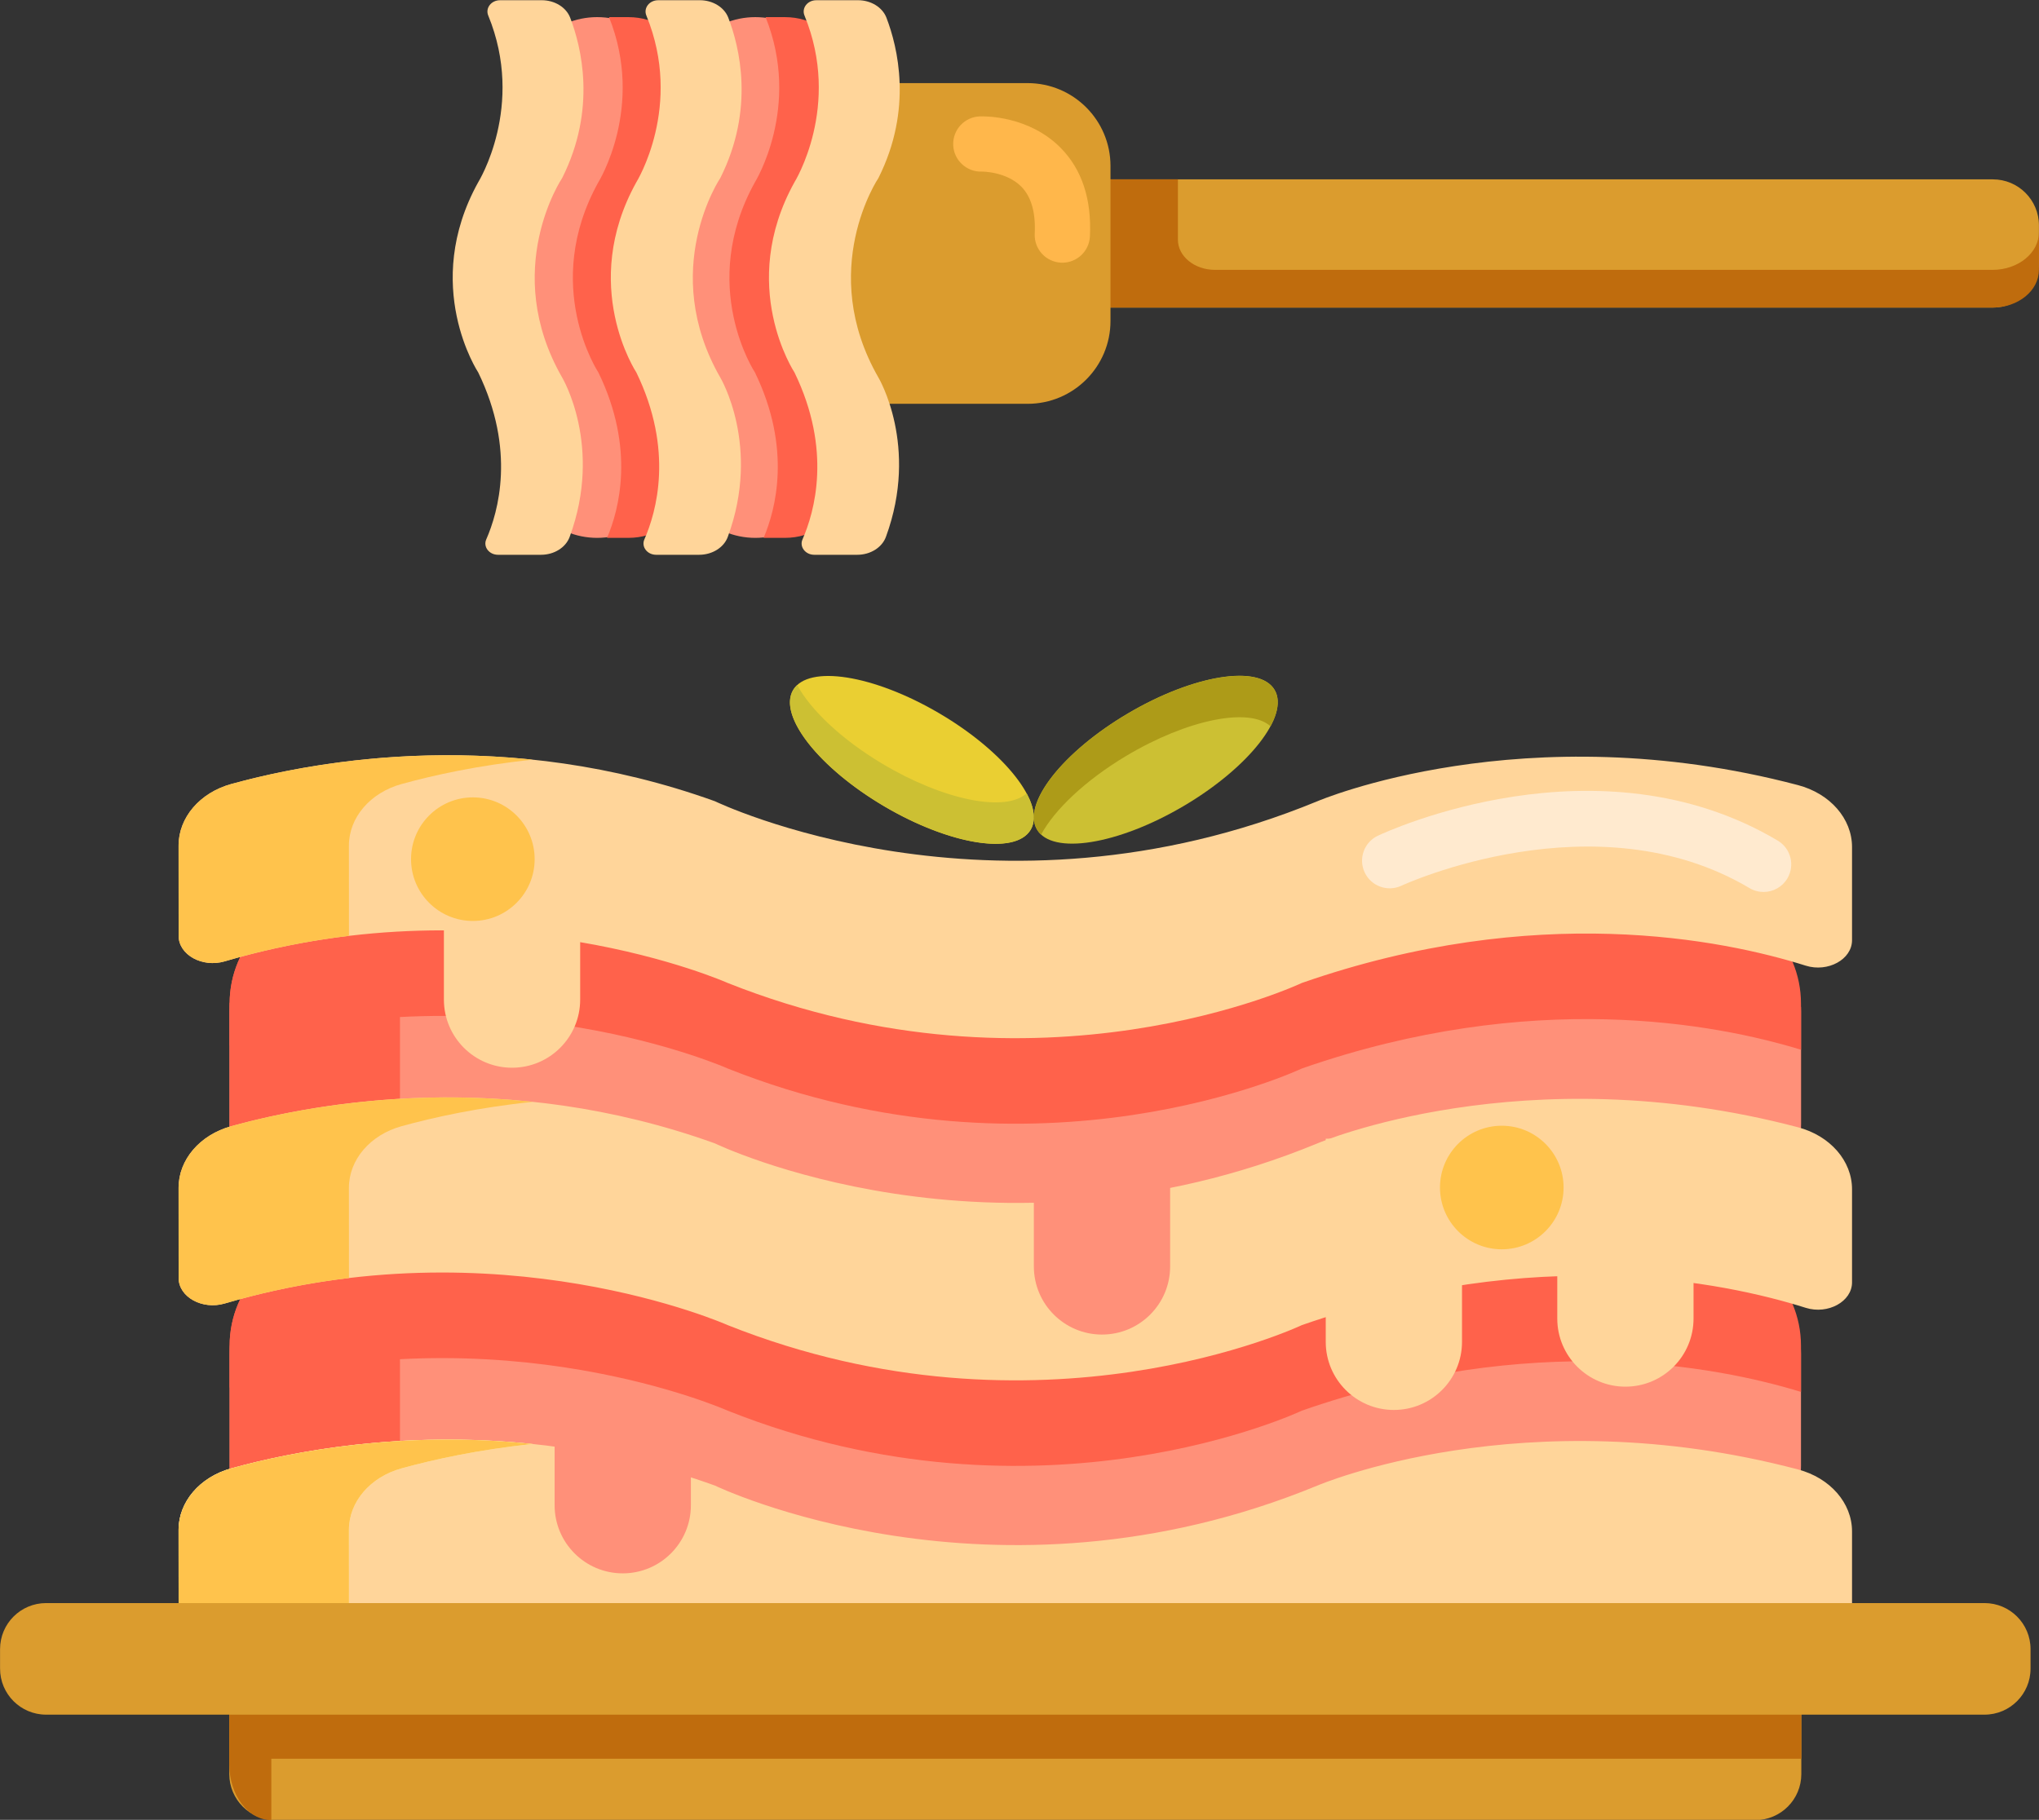 <?xml version="1.0" encoding="UTF-8"?><svg xmlns="http://www.w3.org/2000/svg" xmlns:xlink="http://www.w3.org/1999/xlink" height="395.3" preserveAspectRatio="xMidYMid meet" version="1.0" viewBox="34.6 58.3 442.8 395.3" width="442.8" zoomAndPan="magnify"><rect x="34.6" y="58.3" width="442.8" height="395.3" fill="#333333" stroke="none"/><g><g><path d="M277.92,253.079h-45.315C245.655,254.779,261.061,255.306,277.92,253.079z" fill="#ff624b"/></g><g><path d="M317.315,281.103c0,0-56.85,26.998-124.689,0c0,0-49.191-21.934-108.155-5.003 c0,0.069-0.005,0.136-0.005,0.205v27.842c0,12.827,10.351,23.226,23.12,23.226h295.007c12.769,0,23.12-10.399,23.12-23.226 v-27.119C407.254,271.38,367.258,263.701,317.315,281.103z" fill="#ff624b"/></g><g><path d="M400.711,327.374H109.465c-13.807,0-25-11.193-25-25v-24.295c0-13.807,11.193-25,25-25h291.246 c13.807,0,25,11.193,25,25v24.295C425.711,316.181,414.518,327.374,400.711,327.374z" fill="#ff9079"/></g><g><path d="M402.592,253.079h-87.424c-56.117,20.913-104.686,5.971-120.169,0h-87.413 c-12.769,0-23.12,10.398-23.12,23.226v9.087c58.966-16.934,108.16,5.001,108.16,5.001c67.839,26.998,124.689,0,124.689,0 c49.943-17.402,89.94-9.723,108.397-4.075v-10.014C425.711,263.477,415.36,253.079,402.592,253.079z" fill="#ff624b"/></g><g><path d="M400.711,401.726H109.465c-13.807,0-25-11.193-25-25v-24.324c0-13.807,11.193-25,25-25h291.246 c13.807,0,25,11.193,25,25v24.324C425.711,390.534,414.518,401.726,400.711,401.726z" fill="#ff9079"/></g><g><path d="M121.457,378.5v-27.871c0-12.828,10.351-23.226,23.12-23.226h-36.991c-12.769,0-23.12,10.398-23.12,23.226 V378.5c0,12.827,10.351,23.226,23.12,23.226h36.991C131.808,401.726,121.457,391.327,121.457,378.5z" fill="#ff624b"/></g><g><path d="M121.457,304.148v-27.842c0-12.828,10.351-23.226,23.12-23.226h-36.991c-12.769,0-23.12,10.398-23.12,23.226 v27.842c0,12.827,10.351,23.226,23.12,23.226h36.991C131.808,327.374,121.457,316.975,121.457,304.148z" fill="#ff624b"/></g><g><path d="M317.315,420.46c0,0-56.85,26.998-124.689,0c0,0-49.793-22.21-109.238-4.694 c-4.845,1.428-9.993-1.405-9.996-5.538l-0.012-19.597c-0.004-6.088,4.608-11.501,11.452-13.387 c19.102-5.263,59.844-12.514,105.02,3.74c0,0,60.191,29.105,130.848,0c0,0,44.815-19.213,104.372-3.499 c6.966,1.838,11.726,7.284,11.726,13.457v20.233c0,4.162-5.232,7.047-10.07,5.522C408.744,411.03,368.179,402.736,317.315,420.46 L317.315,420.46z" fill="#ffd59a"/></g><g><path d="M110.384,410.228l-0.012-19.596c-0.004-6.089,4.608-11.501,11.452-13.387 c6.917-1.906,16.682-4.067,28.457-5.284c-28.42-2.987-52.168,1.625-65.449,5.284c-6.844,1.885-11.456,7.298-11.452,13.387 l0.012,19.596c0.003,4.134,5.15,6.966,9.996,5.538c9.285-2.735,18.335-4.502,26.996-5.536 C110.384,410.229,110.384,410.229,110.384,410.228z" fill="#fff4c1"/></g><g><path d="M317.315,271.813c0,0-56.85,26.998-124.689,0c0,0-49.793-22.21-109.238-4.694 c-4.845,1.428-9.993-1.405-9.996-5.538l-0.012-19.597c-0.004-6.088,4.608-11.501,11.452-13.387 c19.102-5.263,59.844-12.514,105.02,3.74c0,0,60.191,29.105,130.848,0c0,0,44.815-19.213,104.372-3.499 c6.966,1.838,11.726,7.284,11.726,13.457v20.233c0,4.162-5.232,7.047-10.07,5.522C408.744,262.383,368.179,254.089,317.315,271.813 L317.315,271.813z" fill="#ffd59a"/></g><g><path d="M110.384,261.58l-0.012-19.596c-0.004-6.089,4.608-11.501,11.452-13.387 c6.917-1.906,16.682-4.067,28.457-5.284c-28.42-2.987-52.168,1.625-65.449,5.284c-6.844,1.885-11.456,7.298-11.452,13.387 l0.012,19.596c0.003,4.134,5.15,6.966,9.996,5.538c9.285-2.735,18.335-4.502,26.996-5.536 C110.384,261.582,110.384,261.581,110.384,261.58z" fill="#ffc34c"/></g><g><path d="M145.797,290.227L145.797,290.227c-8.172,0-14.797-6.625-14.797-14.797v-37.786h29.593v37.786 C160.593,283.602,153.969,290.227,145.797,290.227z" fill="#ffd59a"/></g><g><path d="M402.592,327.403h-87.424c-56.117,20.913-104.686,5.971-120.169,0h-87.413 c-12.769,0-23.12,10.398-23.12,23.226v9.087c58.966-16.934,108.16,5.001,108.16,5.001c67.839,26.998,124.689,0,124.689,0 c49.943-17.402,89.94-9.723,108.397-4.075v-10.014C425.711,337.801,415.36,327.403,402.592,327.403z" fill="#ff624b"/></g><g><path d="M337.302,364.565L337.302,364.565c-8.172,0-14.797-6.625-14.797-14.797v-44.126h29.593v44.126 C352.098,357.94,345.474,364.565,337.302,364.565z" fill="#ffd59a"/></g><g><path d="M387.582,359.504L387.582,359.504c-8.172,0-14.797-6.625-14.797-14.797V301.6h29.593v43.107 C402.379,352.88,395.754,359.504,387.582,359.504z" fill="#ffd59a"/></g><g><path d="M317.315,346.136c0,0-56.85,26.998-124.689,0c0,0-49.793-22.21-109.238-4.694 c-4.845,1.428-9.993-1.405-9.996-5.538l-0.012-19.597c-0.004-6.088,4.608-11.501,11.452-13.387 c19.102-5.263,59.844-12.514,105.02,3.74c0,0,60.191,29.105,130.848,0c0,0,44.815-19.213,104.372-3.499 c6.966,1.838,11.726,7.284,11.726,13.457v20.233c0,4.162-5.232,7.047-10.07,5.522C408.744,336.706,368.179,328.413,317.315,346.136 L317.315,346.136z" fill="#ffd59a"/></g><g><path d="M110.384,335.904l-0.012-19.596c-0.004-6.089,4.608-11.501,11.452-13.387 c6.917-1.906,16.682-4.067,28.457-5.284c-28.42-2.987-52.168,1.625-65.449,5.284c-6.844,1.885-11.456,7.298-11.452,13.387 l0.012,19.596c0.003,4.134,5.15,6.966,9.996,5.538c9.285-2.735,18.335-4.502,26.996-5.536 C110.384,335.906,110.384,335.905,110.384,335.904z" fill="#ffc34c"/></g><g><path d="M110.384,410.228l-0.012-19.596c-0.004-6.089,4.608-11.501,11.452-13.387 c6.917-1.906,16.682-4.067,28.457-5.284c-28.42-2.987-52.168,1.625-65.449,5.284c-6.844,1.885-11.456,7.298-11.452,13.387 l0.012,19.596c0.003,4.134,5.15,6.966,9.996,5.538c9.285-2.735,18.335-4.502,26.996-5.536 C110.384,410.229,110.384,410.229,110.384,410.228z" fill="#ffc34c"/></g><g><path d="M415.784,453.654H94.393c-5.523,0-10-4.477-10-10v-20.296h341.391v20.296 C425.784,449.177,421.307,453.654,415.784,453.654z" fill="#db9c2e"/></g><g><path d="M93.521,440.323h332.263v-16.966H84.393v18.178c0,6.693,4.087,12.119,9.128,12.119V440.323z" fill="#bf6c0d"/></g><g><path d="M465.565,430.749H44.612c-5.523,0-10-4.477-10-10v-4.237c0-5.523,4.477-10,10-10h420.953 c5.523,0,10,4.477,10,10v4.237C475.565,426.272,471.088,430.749,465.565,430.749z" fill="#db9c2e"/></g><g><ellipse cx="232.635" cy="223.343" fill="#eacf32" rx="11.738" ry="29.926" transform="rotate(-59.556 232.652 223.354)"/></g><g><path d="M226.168,224.171c-8.871-5.309-15.558-11.708-18.447-17.081c-0.29,0.269-0.546,0.564-0.761,0.89 c-3.572,5.418,5.028,16.689,19.208,25.175c14.18,8.485,28.571,10.972,32.143,5.553c1.337-2.029,0.968-4.878-0.761-8.093 C253.008,234.82,239.496,232.146,226.168,224.171z" fill="#ccc033"/></g><g><ellipse cx="285.603" cy="223.343" fill="#ccc033" rx="29.926" ry="11.738" transform="rotate(-30.447 285.56 223.34)"/></g><g><path d="M279.135,222.515c-8.871,5.309-15.558,11.708-18.447,17.081c-0.29-0.269-0.546-0.564-0.761-0.89 c-3.572-5.418,5.028-16.689,19.208-25.175c14.18-8.485,28.571-10.972,32.143-5.553c1.337,2.029,0.968,4.878-0.761,8.093 C305.976,211.866,292.464,214.54,279.135,222.515z" fill="#ad9b18"/></g><g><path d="M273.916,348.186L273.916,348.186c-8.172,0-14.797-6.625-14.797-14.797v-26.829h29.593v26.829 C288.712,341.562,282.088,348.186,273.916,348.186z" fill="#ff9079"/></g><g><path d="M169.841,400.057L169.841,400.057c-8.172,0-14.797-6.625-14.797-14.797v-21.646h29.593v21.646 C184.638,393.432,178.013,400.057,169.841,400.057z" fill="#ff9079"/></g><g><path d="M417.587,252.049c-1.043,0-2.1-0.272-3.061-0.844c-33.439-19.884-75.164-0.715-75.582-0.519 c-2.998,1.407-6.571,0.12-7.981-2.874c-1.41-2.995-0.132-6.565,2.861-7.979c1.934-0.915,47.838-22.131,86.835,1.058 c2.849,1.694,3.784,5.375,2.091,8.224C421.628,251.001,419.634,252.049,417.587,252.049z" fill="#ffeacf"/></g><g><path d="M467.388,125.108H265.34V97.26h202.048c5.523,0,10,4.477,10,10v7.848 C477.388,120.63,472.911,125.108,467.388,125.108z" fill="#db9c2e"/></g><g><path d="M467.317,116.917H298.459c-4.45,0-8.057-2.934-8.057-6.552V97.26H265.34v19.657v8.191h25.062h176.915 c5.562,0,10.071-3.667,10.071-8.191v-8.191C477.388,113.25,472.879,116.917,467.317,116.917z" fill="#bf6c0d"/></g><g><path d="M257.761,146.014h-76.843V76.353h76.843c9.941,0,18,8.059,18,18v33.661 C275.761,137.955,267.702,146.014,257.761,146.014z" fill="#db9c2e"/></g><g><path d="M265.306,115.36c-0.1,0-0.199-0.002-0.3-0.007c-3.31-0.163-5.86-2.978-5.698-6.288 c0.227-4.591-0.75-8.026-2.902-10.211c-3.262-3.312-8.556-3.291-8.603-3.283c-3.285,0.117-6.088-2.48-6.201-5.792 c-0.113-3.312,2.48-6.088,5.792-6.201c1.079-0.035,10.657-0.154,17.561,6.855c4.604,4.674,6.736,11.142,6.339,19.222 C271.136,112.864,268.483,115.36,265.306,115.36z" fill="#ffb74b"/></g><g><path d="M181.464,157.969V79.184c0-9.479,7.684-17.163,17.163-17.163h0c9.479,0,17.163,7.684,17.163,17.163v78.786 c0,9.479-7.684,17.163-17.163,17.163h0C189.148,175.132,181.464,167.448,181.464,157.969z" fill="#ff9079"/></g><g><path d="M215.79,167.469v-28.978c-9.662-18.601-2.759-34.7,0-39.832V69.684c0-4.232-4.804-7.663-10.731-7.663h-4.199 c7.824,19.545-2.311,35.851-2.311,35.851c-12.474,22.486,0,41.33,0,41.33c8.04,16.554,4.492,29.812,1.883,35.93h4.627 C210.986,175.132,215.79,171.701,215.79,167.469z" fill="#ff624b"/></g><g><path d="M147.111,157.962V79.19c0-9.483,7.687-17.17,17.17-17.17h0c9.483,0,17.17,7.687,17.17,17.17v78.772 c0,9.483-7.687,17.17-17.17,17.17h0C154.799,175.132,147.111,167.445,147.111,157.962z" fill="#ff9079"/></g><g><path d="M138.456,139.202c0,0-12.474-18.844,0-41.33c0,0,10.262-16.505,2.169-36.209 c-0.66-1.606,0.649-3.312,2.559-3.313l9.054-0.004c2.813-0.001,5.314,1.527,6.185,3.796c2.432,6.332,5.782,19.836-1.728,34.81 c0,0-13.447,19.951,0,43.372c0,0,8.877,14.855,1.617,34.596c-0.849,2.309-3.365,3.887-6.217,3.887h-9.348 c-1.923,0-3.256-1.734-2.551-3.338C142.813,169.508,146.645,156.062,138.456,139.202L138.456,139.202z" fill="#ffd59a"/></g><g><path d="M207.135,139.202c0,0-12.474-18.844,0-41.33c0,0,10.262-16.505,2.169-36.209 c-0.66-1.606,0.649-3.312,2.559-3.313l9.054-0.004c2.813-0.001,5.314,1.527,6.185,3.796c2.432,6.332,5.782,19.836-1.728,34.81 c0,0-13.447,19.951,0,43.372c0,0,8.877,14.855,1.617,34.596c-0.849,2.309-3.365,3.887-6.217,3.887h-9.348 c-1.923,0-3.256-1.734-2.551-3.338C211.492,169.508,215.324,156.062,207.135,139.202L207.135,139.202z" fill="#ffd59a"/></g><g><path d="M181.79,167.469v-28.978c-9.662-18.601-2.759-34.7,0-39.832V69.684c0-4.232-4.804-7.663-10.731-7.663h-4.199 c7.824,19.545-2.311,35.851-2.311,35.851c-12.474,22.486,0,41.33,0,41.33c8.04,16.554,4.492,29.812,1.883,35.93h4.627 C176.986,175.132,181.79,171.701,181.79,167.469z" fill="#ff624b"/></g><g><path d="M172.795,139.202c0,0-12.474-18.844,0-41.33c0,0,10.262-16.505,2.169-36.209 c-0.66-1.606,0.649-3.312,2.559-3.313l9.054-0.004c2.813-0.001,5.314,1.527,6.185,3.796c2.432,6.332,5.782,19.836-1.728,34.81 c0,0-13.447,19.951,0,43.372c0,0,8.877,14.855,1.617,34.596c-0.849,2.309-3.365,3.887-6.217,3.887h-9.348 c-1.923,0-3.256-1.734-2.551-3.338C177.152,169.508,180.984,156.062,172.795,139.202L172.795,139.202z" fill="#ffd59a"/></g><g><circle cx="137.286" cy="244.923" fill="#ffc34c" r="13.421"/></g><g><circle cx="360.735" cy="316.247" fill="#ffc34c" r="13.421"/></g></g></svg>